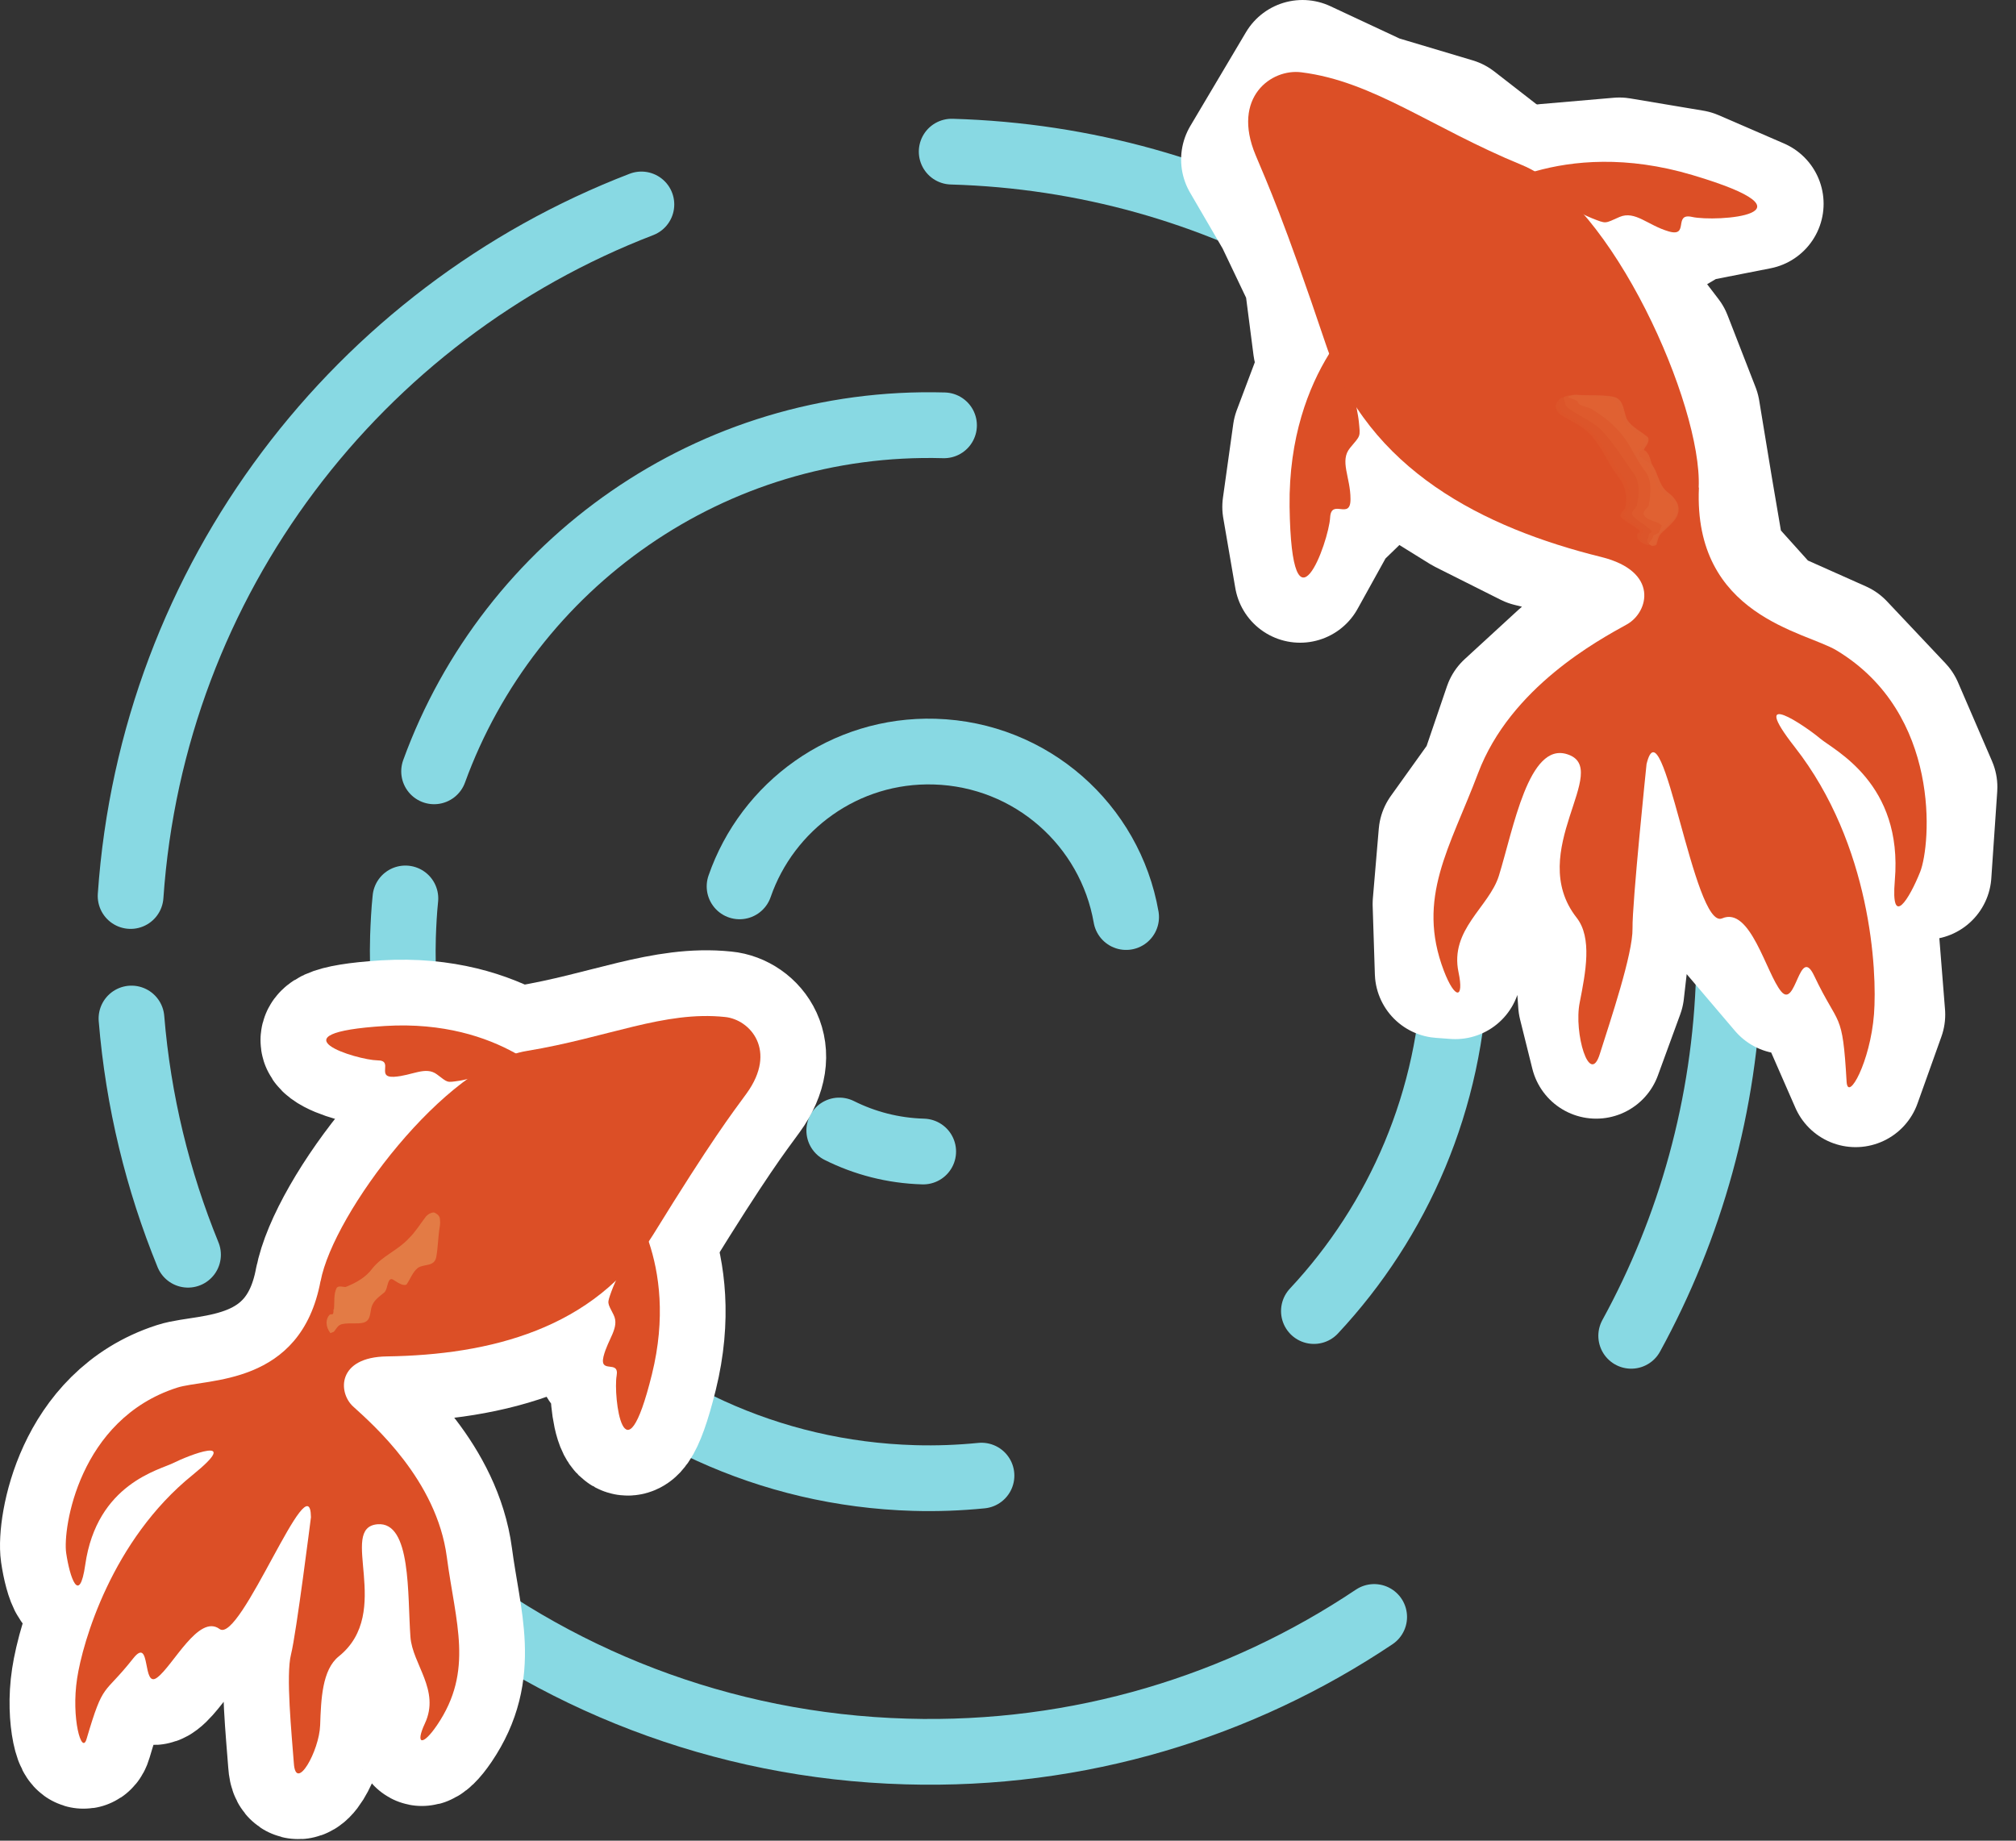 <svg width="92" height="84" viewBox="0 0 92 84" fill="none" xmlns="http://www.w3.org/2000/svg">
<rect x="0" y="0" width="92" height="84" fill="#333333" stroke="none"/>
<g clip-path="url(#clip0_176_1909)">
<path d="M62.71 73.79C56.62 77.87 49.25 80.16 41.36 79.93C32.89 79.69 25.18 76.59 19.13 71.59" stroke="#88D9E3" stroke-width="3" stroke-linecap="round" stroke-linejoin="round"/>
<path d="M8.58 57.26C7.2 53.88 6.31 50.26 6 46.48" stroke="#88D9E3" stroke-width="3" stroke-linecap="round" stroke-linejoin="round"/>
<path d="M5.96 40.89C6.96 26.37 16.38 14.29 29.27 9.33" stroke="#88D9E3" stroke-width="3" stroke-linecap="round" stroke-linejoin="round"/>
<path d="M43.43 6.92C55.66 7.27 66.3 13.57 72.66 22.98" stroke="#88D9E3" stroke-width="3" stroke-linecap="round" stroke-linejoin="round"/>
<path d="M78.9 44.46C78.73 50.44 77.13 56.05 74.44 60.96" stroke="#88D9E3" stroke-width="3" stroke-linecap="round" stroke-linejoin="round"/>
<path d="M44.79 67.34C43.78 67.44 42.76 67.48 41.72 67.45C28.44 67.07 18.01 56.03 18.39 42.75C18.41 42.16 18.44 41.58 18.5 41" stroke="#88D9E3" stroke-width="3" stroke-linecap="round" stroke-linejoin="round"/>
<path d="M19.81 35.2C23.25 25.74 32.45 19.11 43.08 19.41" stroke="#88D9E3" stroke-width="3" stroke-linecap="round" stroke-linejoin="round"/>
<path d="M65.78 37.9C66.25 39.89 66.47 41.97 66.41 44.11C66.24 50.2 63.82 55.7 59.96 59.83" stroke="#88D9E3" stroke-width="3" stroke-linecap="round" stroke-linejoin="round"/>
<path d="M38.3 51.59C39.46 52.17 40.75 52.51 42.13 52.55" stroke="#88D9E3" stroke-width="3" stroke-linecap="round" stroke-linejoin="round"/>
<path d="M51.39 41.85C50.66 37.66 47.07 34.43 42.65 34.3C38.55 34.18 35.02 36.78 33.75 40.45" stroke="#88D9E3" stroke-width="3" stroke-linecap="round" stroke-linejoin="round"/>
<path d="M62.49 13.99L60.44 16.61L59.25 19.77L58.78 23.13L59.33 26.33L60.82 23.64L61.71 22.78L61.69 20.52L62.01 19.25L62.26 17.1L62.49 13.99Z" fill="white"/>
<path d="M62.49 13.99L60.44 16.61L59.25 19.77L58.78 23.13L59.33 26.33L60.82 23.64L61.71 22.78L61.69 20.52L62.01 19.25L62.26 17.1L62.49 13.99Z" stroke="white" stroke-width="6" stroke-linecap="round" stroke-linejoin="round"/>
<path d="M67.46 9L70.54 7.74L73.9 7.45L77.24 8.01L80.22 9.3L77.22 9.89L76.17 10.51L73.91 9.9L72.69 9.86L70.47 9.54L67.46 9Z" fill="white"/>
<path d="M67.46 9L70.54 7.74L73.9 7.45L77.24 8.01L80.22 9.3L77.22 9.89L76.17 10.51L73.91 9.9L72.69 9.86L70.47 9.54L67.46 9Z" stroke="white" stroke-width="6" stroke-linecap="round" stroke-linejoin="round"/>
<path d="M77.9 22.28L78.46 25.57L80.7 28.06L83.93 29.5L86.6 32.33L88.15 35.92L87.88 39.88L86.2 40.16L85.99 36.3L83.26 33.47L81.95 34.08L84.02 36.66L85.17 39.76L85.51 43.04L85.77 46.3L84.68 49.35L82.61 44.62L81.46 45.1L78.44 41.55L77.23 39.39L76.48 36.44L75.29 34.9L74.97 38.64L74.19 42.38L73.86 45.26L72.84 48.05L72.28 45.8L72 41.86L71.25 38.02L71.55 34.37L69.42 36.7L68.11 39.89L66.41 44.42L65.74 44.37L65.64 41.25L65.91 38.07L67.8 35.43L68.87 32.29L71.33 30.03L74.13 28.28L73.08 25.49L69.83 24.69L66.84 23.19L63.97 21.41L61.7 18.88L60.18 15.83L59.78 12.73L58.45 9.94L56.9 7.28L59.44 3L62.8 4.57L66.35 5.63L69.31 7.93L72.51 9.38L73.9 12.67L76.04 15.47L77.32 18.76L77.9 22.28Z" fill="white"/>
<path d="M77.9 22.28L78.46 25.57L80.7 28.06L83.93 29.5L86.6 32.33L88.15 35.92L87.88 39.88L86.2 40.16L85.99 36.3L83.26 33.47L81.95 34.08L84.02 36.66L85.17 39.76L85.51 43.04L85.77 46.3L84.68 49.35L82.61 44.62L81.46 45.1L78.44 41.55L77.23 39.39L76.48 36.44L75.29 34.9L74.97 38.64L74.19 42.38L73.86 45.26L72.84 48.05L72.28 45.8L72 41.86L71.25 38.02L71.55 34.37L69.42 36.7L68.11 39.89L66.41 44.42L65.74 44.37L65.64 41.25L65.91 38.07L67.8 35.43L68.87 32.29L71.33 30.03L74.13 28.28L73.08 25.49L69.83 24.69L66.84 23.19L63.97 21.41L61.7 18.88L60.18 15.83L59.78 12.73L58.45 9.94L56.9 7.28L59.44 3L62.8 4.57L66.35 5.63L69.31 7.93L72.51 9.38L73.9 12.67L76.04 15.47L77.32 18.76L77.9 22.28Z" stroke="white" stroke-width="6" stroke-linecap="round" stroke-linejoin="round"/>
<g opacity="0.7">
<g opacity="0.8">
<g opacity="0.8">
<g opacity="0.8">
<path d="M74.71 24.1L73.9 23.62V23.42L74.19 23.19L73.79 21.69L72.4 19.73L71.19 18.96L71 18.54L71.28 18.21L71.7 18.14L73.37 18.22L74.12 19.18L75.03 19.96L74.93 20.41L74.63 20.89L75.21 21.37L75.86 22.49L76.37 23.45L75.57 24.31L75.31 24.79L75.2 24.84L74.75 24.38L74.87 24.32L74.71 24.1Z" fill="white"/>
<path d="M74.71 24.1L73.9 23.62V23.42L74.19 23.19L73.79 21.69L72.4 19.73L71.19 18.96L71 18.54L71.28 18.21L71.7 18.14L73.37 18.22L74.12 19.18L75.03 19.96L74.93 20.41L74.63 20.89L75.21 21.37L75.86 22.49L76.37 23.45L75.57 24.31L75.31 24.79L75.2 24.84L74.75 24.38L74.87 24.32L74.71 24.1Z" stroke="white" stroke-width="6" stroke-linecap="round" stroke-linejoin="round"/>
</g>
<g opacity="0.8">
<path d="M74.87 24.14L74.1 23.59L74.08 23.39L74.31 23.15L73.97 21.65L72.56 19.71L71.37 18.88L71.17 18.5L71.29 18.21L71.71 18.09L73.4 18.11L74.04 19.23L75.02 19.98L74.96 20.41L74.63 20.89L75.22 21.37L75.9 22.44L76.37 23.44L75.6 24.32L75.41 24.82L75.21 24.87L74.86 24.38L75.05 24.33L74.87 24.14Z" fill="white"/>
<path d="M74.87 24.14L74.1 23.59L74.08 23.39L74.31 23.15L73.97 21.65L72.56 19.71L71.37 18.88L71.17 18.5L71.29 18.21L71.71 18.09L73.4 18.11L74.04 19.23L75.02 19.98L74.96 20.41L74.63 20.89L75.22 21.37L75.9 22.44L76.37 23.44L75.6 24.32L75.41 24.82L75.21 24.87L74.86 24.38L75.05 24.33L74.87 24.14Z" stroke="white" stroke-width="6" stroke-linecap="round" stroke-linejoin="round"/>
</g>
<g opacity="0.8">
<path d="M75.2 24.15L74.51 23.49L74.52 23.37L74.71 23.1L74.5 21.5L73 19.63L71.78 18.81L71.42 18.42V18.07L71.86 18.06L73.55 18.12L74.22 19.17L75.21 19.92L75.05 20.32L74.87 20.77L75.41 21.3L76.09 22.4L76.5 23.41L75.77 24.31L75.52 24.82L75.4 24.86L75.18 24.39L75.38 24.32L75.2 24.15Z" fill="white"/>
<path d="M75.2 24.15L74.51 23.49L74.52 23.37L74.71 23.1L74.5 21.5L73 19.63L71.78 18.81L71.42 18.42V18.07L71.86 18.06L73.55 18.12L74.22 19.17L75.21 19.92L75.05 20.32L74.87 20.77L75.41 21.3L76.09 22.4L76.5 23.41L75.77 24.31L75.52 24.82L75.4 24.86L75.18 24.39L75.38 24.32L75.2 24.15Z" stroke="white" stroke-width="6" stroke-linecap="round" stroke-linejoin="round"/>
</g>
<g opacity="0.8">
<path d="M75.83 23.96L75.01 23.49L75.04 23.35L75.19 23.07L74.97 21.47L73.78 19.52L72.62 18.72L72 18.35L71.57 18.05H71.94H73.56L74.23 19.19L75.15 20L75.1 20.37L75.21 20.62L75.47 21.29L76.08 22.45L76.55 23.44L75.79 24.33L75.58 24.86L75.41 24.87L75.48 24.45L75.73 24.33L75.83 23.96Z" fill="white"/>
<path d="M75.83 23.96L75.01 23.49L75.04 23.35L75.19 23.07L74.97 21.47L73.78 19.52L72.62 18.72L72 18.35L71.57 18.05H71.94H73.56L74.23 19.19L75.15 20L75.1 20.37L75.21 20.62L75.47 21.29L76.08 22.45L76.55 23.44L75.79 24.33L75.58 24.86L75.41 24.87L75.48 24.45L75.73 24.33L75.83 23.96Z" stroke="white" stroke-width="6" stroke-linecap="round" stroke-linejoin="round"/>
</g>
</g>
</g>
</g>
<path d="M62.5 13.96C62.5 13.96 58.77 16.78 58.85 23.12C58.94 29.46 60.64 24.72 60.7 23.62C60.75 22.72 61.64 23.77 61.63 22.77C61.63 21.78 61.12 21.03 61.61 20.44C62.1 19.85 62.08 19.96 62.01 19.24C61.94 18.52 61.56 17.67 62.22 17.06C62.88 16.45 62.08 15.24 62.5 13.96Z" fill="#DC4F26"/>
<path d="M67.43 9C67.43 9 71.17 6.18 77.24 7.99C83.32 9.8 78.29 10.14 77.22 9.9C76.34 9.7 77.11 10.84 76.15 10.56C75.19 10.28 74.62 9.6 73.91 9.9C73.21 10.21 73.32 10.22 72.65 9.96C71.98 9.7 71.26 9.1 70.49 9.57C69.72 10.05 68.78 8.94 67.43 9Z" fill="#DC4F26"/>
<path d="M77.53 22.26C77.27 28.11 82.38 28.82 83.81 29.68C88.61 32.57 88.11 38.55 87.63 39.78C87.14 41.01 86.28 42.42 86.47 40.18C86.85 35.74 83.7 34.24 83.06 33.7C82.42 33.16 79.71 31.29 81.91 34.1C85.39 38.55 85.67 44.31 85.52 46.28C85.35 48.47 84.33 50.3 84.27 49.37C84.08 46.06 83.93 46.93 82.79 44.53C82.11 43.09 81.96 46.07 81.28 45.24C80.6 44.42 79.88 41.35 78.59 41.91C77.3 42.47 75.87 31.85 75.14 34.87C75.14 34.87 74.48 41.22 74.5 42.37C74.52 43.52 73.49 46.57 73.01 48.09C72.54 49.62 71.81 47.13 72.09 45.75C72.36 44.37 72.67 42.8 71.95 41.88C69.58 38.86 73.61 35.08 71.52 34.42C69.76 33.85 69.07 37.81 68.4 39.97C67.95 41.4 66.15 42.42 66.56 44.37C66.82 45.6 66.4 45.63 65.89 44.3C64.62 40.97 66.17 38.68 67.45 35.29C68.93 31.36 72.97 29.2 74.25 28.49C75.23 27.94 75.73 26.08 73.08 25.42C67.7 24.09 62.43 21.44 60.5 15.7C58.57 9.96 57.83 8.35 57.3 7.08C56.19 4.43 58.03 3.12 59.39 3.3C62.68 3.71 65.33 5.84 69.45 7.53C73.57 9.22 77.68 18.49 77.52 22.24L77.53 22.26Z" fill="#DC4F26"/>
<g opacity="0.7">
<g opacity="0.8">
<g opacity="0.8">
<path opacity="0.8" d="M74.7 24.12C74.43 23.91 74.14 23.79 73.96 23.58C73.93 23.55 73.95 23.5 73.96 23.45C74 23.36 74.13 23.26 74.16 23.19C74.3 22.61 74.14 22.09 73.8 21.69C73.31 21.05 73.06 20.27 72.44 19.69C72.07 19.38 71.62 19.17 71.21 18.92C71.1 18.82 71.01 18.72 70.99 18.54C71 18.45 71.1 18.22 71.26 18.17C71.41 18.12 71.57 18.1 71.69 18.1C72.24 18.13 72.81 18.08 73.37 18.16C73.95 18.24 73.86 18.83 74.06 19.21C74.29 19.56 74.68 19.71 74.99 19.99C75.04 20.08 74.99 20.25 74.9 20.39C74.73 20.65 74.53 20.73 74.63 20.89C74.78 21.08 75.08 21.15 75.23 21.36C75.46 21.74 75.49 22.16 75.86 22.49C76.18 22.72 76.48 23.03 76.34 23.45C76.24 23.77 75.84 24.07 75.58 24.32C75.42 24.5 75.43 24.66 75.36 24.81C75.35 24.84 75.26 24.86 75.19 24.87C74.82 24.77 74.68 24.6 74.71 24.38C74.71 24.35 74.78 24.32 74.82 24.29C74.86 24.21 74.76 24.17 74.69 24.12H74.7Z" fill="#DD5D2F"/>
<path opacity="0.8" d="M74.88 24.12C74.61 23.9 74.31 23.77 74.13 23.55C74.1 23.52 74.12 23.47 74.13 23.41C74.18 23.32 74.3 23.22 74.33 23.15C74.47 22.57 74.31 22.03 73.96 21.64C73.48 20.98 73.18 20.25 72.58 19.66C72.21 19.34 71.76 19.13 71.35 18.88C71.24 18.78 71.15 18.68 71.13 18.5C71.14 18.41 71.11 18.2 71.26 18.15C71.41 18.1 71.57 18.08 71.7 18.08C72.25 18.11 72.82 18.06 73.38 18.14C73.96 18.22 73.87 18.81 74.07 19.19C74.3 19.54 74.69 19.69 75 19.97C75.05 20.06 75 20.23 74.91 20.37C74.74 20.63 74.54 20.7 74.64 20.87C74.79 21.06 75.09 21.13 75.24 21.35C75.47 21.73 75.5 22.15 75.87 22.48C76.19 22.71 76.49 23.03 76.35 23.44C76.25 23.76 75.86 24.06 75.59 24.32C75.43 24.5 75.44 24.66 75.37 24.81C75.36 24.84 75.27 24.86 75.2 24.87C74.83 24.77 74.86 24.62 74.89 24.38C74.89 24.35 74.96 24.32 75 24.29C75.03 24.21 74.94 24.17 74.88 24.12Z" fill="#DD5D2F"/>
<path opacity="0.8" d="M75.23 24.11C74.98 23.87 74.64 23.73 74.49 23.5C74.46 23.47 74.48 23.41 74.49 23.36C74.53 23.27 74.66 23.17 74.69 23.1C74.82 22.51 74.85 21.93 74.48 21.51C74 20.82 73.63 20.2 73.03 19.58C72.66 19.25 72.2 19.04 71.79 18.78C71.68 18.68 71.45 18.6 71.43 18.42C71.44 18.33 71.27 18.14 71.43 18.09C71.58 18.04 71.74 18.02 71.87 18.02C72.42 18.05 73 18 73.56 18.09C74.14 18.17 74.05 18.77 74.25 19.15C74.48 19.5 74.87 19.66 75.19 19.94C75.24 20.04 75.2 20.2 75.09 20.34C74.92 20.6 74.73 20.64 74.83 20.8C74.99 20.99 75.28 21.06 75.43 21.28C75.66 21.66 75.69 22.1 76.06 22.43C76.39 22.67 76.68 23 76.54 23.41C76.45 23.74 76.04 24.04 75.78 24.3C75.62 24.48 75.62 24.65 75.56 24.82C75.54 24.85 75.45 24.87 75.39 24.88C75.02 24.76 75.23 24.63 75.25 24.38C75.25 24.35 75.32 24.32 75.36 24.29C75.39 24.2 75.29 24.16 75.24 24.1L75.23 24.11Z" fill="#E06C39"/>
<path opacity="0.8" d="M75.82 23.97C75.63 23.76 75.21 23.8 75.01 23.49C74.99 23.45 75.01 23.4 75.03 23.34C75.08 23.25 75.21 23.15 75.24 23.07C75.35 22.47 75.4 21.85 75.02 21.43C74.51 20.72 74.39 20.18 73.76 19.55C73.42 19.18 73.08 18.95 72.66 18.68C72.54 18.58 72.03 18.53 72.01 18.35C72.02 18.25 71.44 18.13 71.59 18.09C71.74 18.04 71.83 18.01 71.95 18.02C72.5 18.06 73 18.02 73.56 18.1C74.15 18.18 74.06 18.79 74.27 19.18C74.5 19.53 74.89 19.69 75.21 19.97C75.26 20.06 75.22 20.23 75.11 20.37C74.94 20.63 75.07 20.49 75.17 20.66C75.33 20.86 75.31 21.09 75.46 21.31C75.69 21.69 75.71 22.13 76.09 22.46C76.42 22.7 76.7 23.03 76.57 23.45C76.48 23.78 76.06 24.09 75.81 24.34C75.65 24.52 75.65 24.7 75.59 24.86C75.57 24.89 75.48 24.91 75.42 24.92C75.06 24.81 75.42 24.7 75.45 24.45C75.45 24.42 75.64 24.35 75.68 24.32C75.6 24.54 75.84 23.99 75.84 23.98L75.82 23.97Z" fill="#E37B45"/>
</g>
</g>
</g>
<path d="M28.51 54.52C28.51 54.52 31.03 57.54 29.75 62.72C28.47 67.89 27.98 63.69 28.14 62.78C28.27 62.03 27.35 62.72 27.54 61.91C27.74 61.1 28.29 60.58 28 60C27.71 59.42 27.7 59.51 27.9 58.94C28.1 58.36 28.57 57.74 28.14 57.11C27.71 56.49 28.6 55.65 28.5 54.52H28.51Z" fill="white" stroke="white" stroke-width="6" stroke-linecap="round" stroke-linejoin="round"/>
<path d="M25.42 49.52C25.42 49.52 22.9 46.5 17.58 46.82C12.26 47.15 16.31 48.38 17.23 48.39C17.99 48.39 17.14 49.18 17.98 49.14C18.81 49.09 19.42 48.64 19.94 49.03C20.45 49.41 20.36 49.41 20.96 49.32C21.56 49.23 22.26 48.88 22.8 49.41C23.34 49.95 24.32 49.22 25.42 49.52Z" fill="white" stroke="white" stroke-width="6" stroke-linecap="round" stroke-linejoin="round"/>
<path d="M14.63 58.45C13.73 63.29 9.41 62.89 8.07 63.33C3.59 64.78 2.86 69.77 3.02 70.87C3.18 71.97 3.62 73.29 3.89 71.41C4.42 67.7 7.29 67.08 7.92 66.76C8.55 66.44 11.12 65.42 8.79 67.31C5.1 70.29 3.77 74.95 3.52 76.59C3.24 78.41 3.73 80.11 3.95 79.36C4.74 76.68 4.7 77.43 6.08 75.68C6.91 74.63 6.47 77.1 7.18 76.55C7.9 76.01 9.07 73.64 10.02 74.34C10.97 75.04 14.16 66.62 14.19 69.24C14.19 69.24 13.52 74.56 13.28 75.5C13.04 76.44 13.31 79.13 13.41 80.47C13.5 81.81 14.57 79.91 14.61 78.73C14.65 77.55 14.7 76.2 15.46 75.59C17.98 73.57 15.4 69.71 17.23 69.56C18.78 69.43 18.59 72.8 18.73 74.7C18.82 75.95 20.1 77.13 19.39 78.65C18.94 79.61 19.28 79.71 19.95 78.72C21.63 76.24 20.79 74.07 20.39 71.05C19.93 67.55 17.03 65.02 16.12 64.19C15.42 63.56 15.37 61.93 17.66 61.9C22.32 61.83 27.13 60.67 29.81 56.34C32.48 52.01 33.39 50.83 34.07 49.9C35.49 47.94 34.23 46.52 33.08 46.41C30.31 46.12 27.74 47.35 24.04 47.96C20.34 48.56 15.21 55.36 14.63 58.47V58.45Z" fill="white" stroke="white" stroke-width="6" stroke-linecap="round" stroke-linejoin="round"/>
<path d="M15.24 59.75C15.27 59.43 15.22 59.06 15.36 58.78C15.38 58.74 15.43 58.72 15.48 58.71C15.58 58.7 15.71 58.74 15.78 58.73C16.3 58.52 16.71 58.27 16.99 57.89C17.46 57.3 18.16 57.06 18.66 56.51C18.96 56.22 19.18 55.85 19.45 55.5C19.55 55.41 19.64 55.34 19.8 55.33C19.88 55.35 20.05 55.46 20.07 55.59C20.09 55.73 20.09 55.87 20.07 55.97C19.99 56.44 19.99 56.92 19.91 57.36C19.83 57.82 19.34 57.67 19.07 57.86C18.82 58.06 18.73 58.37 18.55 58.62C18.48 58.66 18.34 58.64 18.21 58.56C17.98 58.45 17.89 58.3 17.78 58.41C17.66 58.57 17.68 58.82 17.55 58.97C17.29 59.19 17.02 59.35 16.94 59.71C16.88 60 16.89 60.28 16.58 60.36C16.33 60.43 15.95 60.36 15.64 60.42C15.42 60.46 15.36 60.62 15.25 60.76C15.23 60.79 15.15 60.8 15.08 60.84C14.84 60.53 14.86 60.19 15.04 60C15.07 59.97 15.13 59.98 15.17 59.98C15.24 59.93 15.21 59.82 15.22 59.75H15.24Z" fill="white" stroke="white" stroke-width="6" stroke-linecap="round" stroke-linejoin="round"/>
<path d="M28.51 54.52C28.51 54.52 31.03 57.54 29.75 62.72C28.47 67.89 27.98 63.69 28.14 62.78C28.27 62.03 27.35 62.72 27.54 61.91C27.74 61.1 28.29 60.58 28 60C27.71 59.42 27.7 59.51 27.9 58.94C28.1 58.36 28.57 57.74 28.14 57.11C27.71 56.49 28.6 55.65 28.5 54.52H28.51Z" fill="#DC4F26"/>
<path d="M25.42 49.52C25.42 49.52 22.9 46.5 17.58 46.82C12.26 47.15 16.31 48.38 17.23 48.39C17.99 48.39 17.14 49.18 17.98 49.14C18.81 49.09 19.42 48.64 19.94 49.03C20.45 49.41 20.36 49.41 20.96 49.32C21.56 49.23 22.26 48.88 22.8 49.41C23.34 49.95 24.32 49.22 25.42 49.52Z" fill="#DC4F26"/>
<path d="M14.63 58.45C13.73 63.29 9.41 62.89 8.07 63.33C3.59 64.78 2.86 69.77 3.02 70.87C3.18 71.97 3.62 73.29 3.89 71.41C4.42 67.7 7.29 67.08 7.92 66.76C8.55 66.44 11.12 65.42 8.79 67.31C5.1 70.29 3.77 74.95 3.52 76.59C3.24 78.41 3.73 80.11 3.95 79.36C4.74 76.68 4.7 77.43 6.08 75.68C6.91 74.63 6.47 77.1 7.18 76.55C7.9 76.01 9.07 73.64 10.02 74.34C10.97 75.04 14.16 66.62 14.19 69.24C14.19 69.24 13.52 74.56 13.28 75.5C13.04 76.44 13.31 79.13 13.41 80.47C13.5 81.81 14.57 79.91 14.61 78.73C14.65 77.55 14.7 76.2 15.46 75.59C17.98 73.57 15.4 69.71 17.23 69.56C18.78 69.43 18.59 72.8 18.73 74.7C18.82 75.95 20.1 77.13 19.39 78.65C18.94 79.61 19.28 79.71 19.95 78.72C21.63 76.24 20.79 74.07 20.39 71.05C19.93 67.55 17.03 65.02 16.12 64.19C15.42 63.56 15.37 61.93 17.66 61.9C22.32 61.83 27.13 60.67 29.81 56.34C32.48 52.01 33.39 50.83 34.07 49.9C35.49 47.94 34.23 46.52 33.08 46.41C30.31 46.12 27.74 47.35 24.04 47.96C20.34 48.56 15.21 55.36 14.63 58.47V58.45Z" fill="#DC4F26"/>
<path d="M15.24 59.75C15.27 59.43 15.22 59.06 15.36 58.78C15.38 58.74 15.43 58.72 15.48 58.71C15.58 58.7 15.71 58.74 15.78 58.73C16.3 58.52 16.71 58.27 16.99 57.89C17.46 57.3 18.16 57.06 18.66 56.51C18.96 56.22 19.18 55.85 19.45 55.5C19.55 55.41 19.64 55.34 19.8 55.33C19.88 55.35 20.05 55.46 20.07 55.59C20.09 55.73 20.09 55.87 20.07 55.97C19.99 56.44 19.99 56.92 19.91 57.36C19.83 57.82 19.34 57.67 19.07 57.86C18.82 58.06 18.73 58.37 18.55 58.62C18.48 58.66 18.34 58.64 18.21 58.56C17.98 58.45 17.89 58.3 17.78 58.41C17.66 58.57 17.68 58.82 17.55 58.97C17.29 59.19 17.02 59.35 16.94 59.71C16.88 60 16.89 60.28 16.58 60.36C16.33 60.43 15.95 60.36 15.64 60.42C15.42 60.46 15.36 60.62 15.25 60.76C15.23 60.79 15.15 60.8 15.08 60.84C14.84 60.53 14.86 60.19 15.04 60C15.07 59.97 15.13 59.98 15.17 59.98C15.24 59.93 15.21 59.82 15.22 59.75H15.24Z" fill="#E37B45"/>
</g>
<defs>
<clipPath id="clip0_176_1909">
<rect width="91.15" height="83.92" fill="white"/>
</clipPath>
</defs>
</svg>
